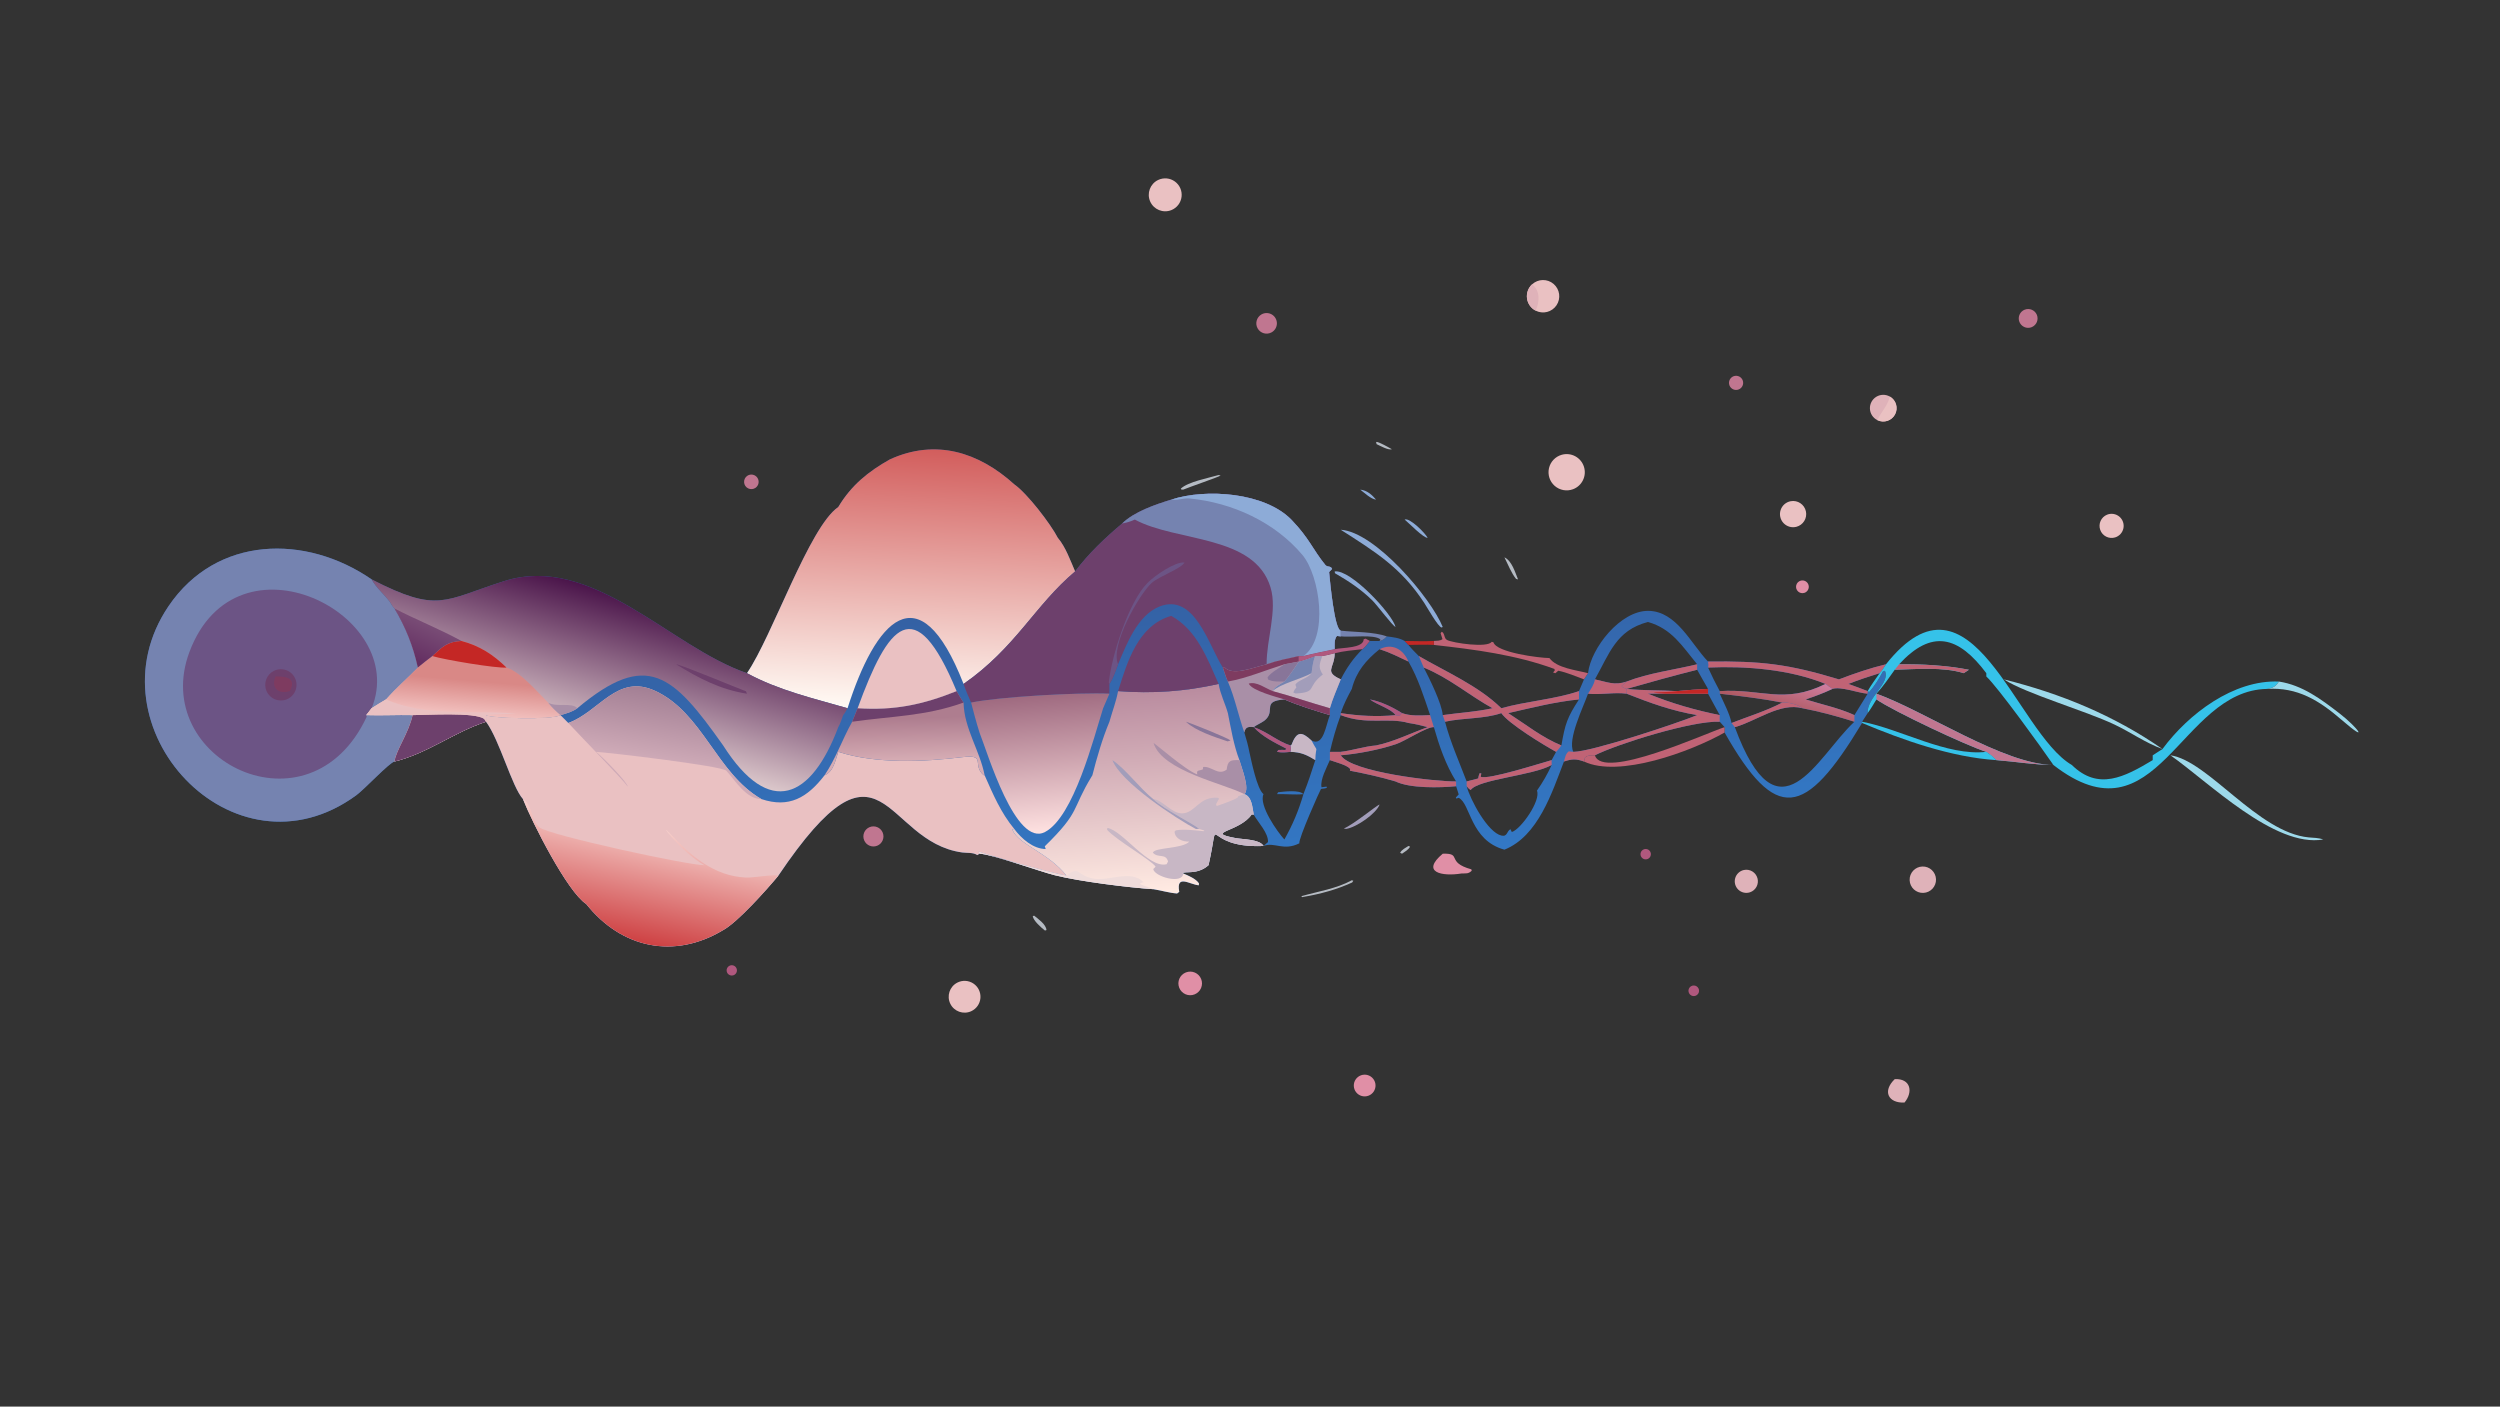 <?xml version="1.0" encoding="UTF-8"?> <svg xmlns="http://www.w3.org/2000/svg" xmlns:xlink="http://www.w3.org/1999/xlink" width="3839" height="2160" viewBox="0 0 3839 2160"><rect x="0" y="0" width="3839" height="2160" fill="#333333" stroke="none"/><defs><linearGradient id="gradient_0" gradientUnits="userSpaceOnUse" x1="441.602" y1="213.64" x2="453.041" y2="318.319"><stop offset="0" stop-color="#3461A4"></stop><stop offset="1" stop-color="#3378C5"></stop></linearGradient></defs><path fill="url(#gradient_0)" transform="matrix(4.219 0 0 4.219 6.10352e-05 0)" d="M323.903 167.203C340.554 159.595 356.211 164.567 369.152 176.268C373.886 179.581 382.39 190.661 385.03 195.773C387.843 199.042 389.602 204.068 391.315 207.983C396.183 201.465 402.213 195.779 408.421 190.55C412.787 186.265 420.514 183.619 426.311 181.855C438.9 177.703 460.377 179.19 470.101 189.237C476.469 195.817 477.839 200.049 482.338 205.575C483.207 206.641 484.337 205.774 484.839 207.093L483.755 208.202C484.086 211.583 485.667 229.04 487.993 229.545L487.993 231.62L486.601 231.466C485.544 232.688 485.798 234.701 485.781 236.284C481.989 237.084 478.165 237.838 474.409 238.789L472.743 238.789L472.743 240.783C474.748 240.363 476.796 239.463 478.737 238.789L481.269 238.789C482.771 238.583 484.302 238.126 485.781 237.774C485.729 243.296 481.728 244.431 487.993 247.274C490.116 243.116 492.56 239.565 495.891 236.284C496.911 235.537 497.782 234.256 498.609 233.292C499.783 233.331 500.961 233.3 502.136 233.292C503.395 233.016 503.918 232.569 504.769 231.62C506.981 231.932 509.289 232.13 511.25 233.292L512.63 234.735C513.809 236.183 515.084 237.482 516.416 238.789C526.249 244.497 538.262 249.705 546.438 257.776C555.615 255.193 565.981 254.549 574.706 251.55L576.528 247.274L577.994 245.014C579.07 235.786 589.837 222.214 599.962 222.333C610.235 222.454 615.465 234.32 621.681 240.783C641.01 240.558 650.782 241.65 669.331 247.274C674.974 245.118 680.562 243.187 686.448 241.78C685.726 242.884 685.048 244.051 684.143 245.014C680.291 246.204 676.51 247.458 672.757 248.931C675.106 249.781 677.46 250.619 679.779 251.55L679.779 251.55L680.307 251.914C682.255 249.777 683.974 246.978 685.308 244.417L686.04 244.141C688.182 248.58 679.421 253.854 679.779 259.556L677.75 262.689L677.75 263.143C656.813 297.898 646.435 299.579 627.703 266.623L627.703 264.663L625.939 262.689C615.946 262.23 588.558 270.809 580.502 274.907C579.146 274.886 577.967 274.803 576.869 275.697L576.528 277.172C573.603 276.125 572.164 276.2 569.235 277.172C564.884 288.494 559.819 304.347 547.571 309.262C535.081 305.839 535.268 292.466 530.931 290.383L530.049 290.66L529.891 290.257L530.933 289.153C530.636 288.146 530.334 287.149 529.985 286.159C524.079 286.754 513.166 286.979 507.942 284.429C502.568 282.811 496.841 281.574 491.333 280.509L491.415 279.856C490.238 278.418 485.917 277.355 484.037 276.662C482.928 279.289 480.449 283.702 480.99 286.553L482.811 286.303L482.983 286.642C482.206 287.22 481.158 286.918 480.772 287.213C480.571 287.366 472.466 305.481 472.938 306.943C467.064 309.886 463.927 306.342 459.885 307.91L461.521 306.483C461.67 303.193 457.961 299.387 456.328 296.549L455.61 296.396C451.217 302.89 438.028 302.84 449.74 305.05C452.323 305.538 458.472 305.445 459.885 307.91L459.678 307.92C436.88 308.824 444.531 294.209 439.877 314.897C435.74 318.587 431.023 316.912 430.384 317.827L430.676 317.922C432.534 318.7 435.259 319.834 436.398 321.527L436.329 322.227C432.956 321.922 428.032 318.082 429.213 324.6L428.434 325.209C425.545 324.994 422.625 324.089 419.744 323.635C410.514 323.015 392.95 320.83 383.918 318.56C378.282 317.144 360.976 310.877 356.514 310.724L355.722 311.234C354.193 310.187 352.008 310.52 350.243 310.276C321.205 306.261 321.61 261.939 283.288 318.728C279.111 323.758 268.5 335.654 263.207 338.522C245.397 349.229 226.257 345.212 213.354 329.012C206.548 324.665 193.647 299.273 190.348 290.841C186.326 286.427 181.924 269.509 176.9 262.689C165.175 266.511 155.709 274.178 143.591 277.172C141.763 277.515 132.686 287.252 129.684 289.448C84.99 322.146 31.573 264.487 61.373 220.577C78.781 194.925 111.283 194.345 135.274 210.889C159.573 223.332 161.374 218.51 183.49 211.51C215.59 201.351 243.75 235.387 271.873 245.014C281.084 231.602 294.529 191.768 305.111 184.532C309.794 176.692 316.011 171.613 323.903 167.203ZM674.955 262.689C668.722 260.713 662.43 258.996 656.003 257.776C647.937 255.582 639.107 262.54 631.432 264.663C647.325 307.694 661.346 275.481 674.743 262.887L674.955 262.689ZM525.941 262.689C528.013 270.417 531.035 277.109 533.826 284.429L538.032 283.335C538.113 282.618 538.278 282.107 538.55 281.437L539.157 281.51L538.916 282.717C541.54 283.972 560.766 277.752 564.754 276.662L566.384 273.653C561.986 271.259 549.046 263.397 546.438 259.556C540.238 261.725 532.461 261.234 525.941 262.689ZM572.666 273.653C579.275 273.646 610.702 263.182 617.711 260.283C608.649 258.776 600.544 255.844 592.046 252.485C587.362 251.888 582.714 252.981 577.994 252.485C576.392 257.143 570.395 269.184 572.666 273.653ZM580.502 247.274C584.911 248.193 587.61 249.598 592.046 248.069C600.081 244.95 609.326 243.802 617.711 241.78C612.337 235.233 608.485 228.821 599.807 226.383C588.149 229.419 585.752 238.007 580.502 247.274ZM487.993 273.653C492.306 273.144 496.605 271.655 500.857 271.322C507.175 270.034 513.542 266.841 519.631 264.663C517.296 264.013 515.036 263.49 512.63 263.143C505.253 260.99 497.492 264.014 487.993 260.283C486.388 264.54 485.058 269.217 484.037 273.653L487.993 273.653ZM456.328 264.663C461.128 266.253 464.929 269.812 469.675 271.322L470.051 271.122C471.969 266.116 473.708 266.096 477.373 269.538C481.769 271.813 482.519 264.056 484.037 260.283C478.446 258.581 472.851 256.894 467.479 254.576C459.438 255.182 463.935 258.28 460.995 261.56C459.717 262.987 457.772 263.51 456.328 264.663ZM464.797 289.048L465.202 288.353C467.238 288.138 472.861 287.358 474.409 289.048C471.224 289.345 467.997 288.948 464.797 289.048ZM648.692 255.72C641.143 254.243 633.574 253.371 625.939 252.485C627.389 255.808 629.5 259.62 630.237 263.143C636.291 260.784 642.966 258.742 648.692 255.72ZM469.675 273.653C467.954 273.868 466.508 274.008 464.797 273.653L465.282 272.971C466.156 272.922 467.004 272.919 467.878 272.963L468.125 272.457C464.14 270.392 459.333 268.064 456.328 264.663C454.461 264.418 453.266 264.564 452.907 266.623C453.633 268.96 454.265 271.244 454.726 273.653C455.442 276.776 457.461 287.145 459.885 289.048C458.024 293.044 465.031 302.908 467.479 305.543C470.494 300.214 472.711 294.932 474.409 289.048C476.04 284.971 477.402 280.842 478.737 276.662C475.516 274.69 473.483 273.775 469.675 273.653ZM592.046 250.746C598.116 251.383 604.238 251.147 610.325 251.55C614.11 251.17 617.881 250.925 621.681 250.746C620.319 248.444 619.027 246.098 617.711 243.77C609.083 245.956 600.588 248.283 592.046 250.746L592.046 250.746ZM487.993 274.907C491.868 281.106 522.631 284.514 529.985 284.429C526.171 278.336 523.868 271.545 521.886 264.663C519.368 264.456 511.402 269.749 508.135 270.841C501.951 272.908 494.496 274.343 487.993 274.907ZM657.203 254.576C662.919 256.345 669.563 257.777 674.955 260.283L679.779 252.485C676.252 252.236 670.002 249.759 666.972 250.746C663.766 252.251 660.564 253.463 657.203 254.576ZM498.609 254.576C502.48 255.265 506.989 257.44 510.303 259.556C513.56 260.715 517.115 260.393 520.52 260.283C518.234 253.587 516.199 246.94 512.63 240.783C509.195 239.177 505.755 237.431 502.136 236.284C497.201 240.269 493.624 244.437 492.024 250.746C490.475 253.64 488.999 256.418 487.993 259.556C494.669 260.575 501.218 260.947 507.942 260.283C506.411 257.998 501.07 256.487 498.609 254.576ZM568.301 271.322C569.667 263.462 570.379 261.23 574.706 254.576C565.803 255.462 557.619 257.596 548.943 259.556C555.32 263.646 561.253 268.439 568.301 271.322ZM533.826 286.159C535.167 291.187 541.535 303.027 546.493 304.127C548.727 304.622 548.363 302.501 549.77 301.8L550.257 302.833C553.527 301.867 560.933 291.384 559.405 287.766C561.536 284.753 563.211 281.791 564.754 278.44C557.926 282.304 538.056 283.622 535.284 287.543C534.661 287.165 534.284 286.71 533.826 286.159ZM606.14 252.485L599.807 252.485C608.264 255.965 616.979 258.472 625.939 260.283L621.681 252.485L606.14 252.485ZM543.231 257.776C534.66 253.038 527.404 246.699 518.202 242.97C520.264 246.925 524.825 256.143 525.117 260.283C531.159 259.401 537.248 259.106 543.231 257.776ZM621.681 242.97C623.004 245.892 624.411 248.73 625.939 251.55C641.071 250.558 649.335 256.419 664.429 248.931C651.478 243.631 635.558 242.364 621.681 242.97Z"></path><path fill="#C06375" transform="matrix(4.219 0 0 4.219 6.10352e-05 0)" d="M617.711 241.78L617.711 243.77C609.083 245.956 600.588 248.283 592.046 250.746C591.311 250.484 590.665 250.332 590.179 249.678L592.046 248.069C600.081 244.95 609.326 243.802 617.711 241.78Z"></path><path fill="#C8B7C5" transform="matrix(4.219 0 0 4.219 6.10352e-05 0)" d="M469.675 271.322L470.051 271.122C471.969 266.116 473.708 266.096 477.373 269.538C480.032 274.716 478.924 270.465 478.737 276.662C475.516 274.69 473.483 273.775 469.675 273.653C469.952 272.744 469.89 272.241 469.675 271.322Z"></path><path fill="#C06375" transform="matrix(4.219 0 0 4.219 6.10352e-05 0)" d="M648.692 255.72C650.966 255.581 654.284 256.339 656.003 257.776C647.937 255.582 639.107 262.54 631.432 264.663L630.237 263.143C636.291 260.784 642.966 258.742 648.692 255.72Z"></path><path fill="#C06375" transform="matrix(4.219 0 0 4.219 6.10352e-05 0)" d="M580.502 247.274C584.911 248.193 587.61 249.598 592.046 248.069L590.179 249.678C590.665 250.332 591.311 250.484 592.046 250.746L592.046 250.746C591.845 251.536 591.838 251.698 592.046 252.485C587.362 251.888 582.714 252.981 577.994 252.485C578.992 250.86 580.215 249.191 580.502 247.274Z"></path><path fill="#B0587E" transform="matrix(4.219 0 0 4.219 6.10352e-05 0)" d="M456.328 264.663C461.128 266.253 464.929 269.812 469.675 271.322C469.89 272.241 469.952 272.744 469.675 273.653C467.954 273.868 466.508 274.008 464.797 273.653L465.282 272.971C466.156 272.922 467.004 272.919 467.878 272.963L468.125 272.457C464.14 270.392 459.333 268.064 456.328 264.663L456.328 264.663Z"></path><path fill="#B0587E" transform="matrix(4.219 0 0 4.219 6.10352e-05 0)" d="M498.609 254.576C502.48 255.265 506.989 257.44 510.303 259.556L509.449 260.552C508.896 260.523 508.446 260.536 507.942 260.283C506.411 257.998 501.07 256.487 498.609 254.576Z"></path><path fill="#EAC1C2" transform="matrix(4.219 0 0 4.219 6.10352e-05 0)" d="M206.848 263.143C218.173 259.063 224.637 245.069 238.477 251.468C255.758 259.458 260.879 281.539 277.125 290.841C287.157 294.208 293.802 290.369 300.11 282.187C303.403 280.885 304.074 276.65 305.111 273.653C318.891 278.099 336.162 277.307 350.352 275.58C359.173 274.506 353.659 278.379 357.987 282.112L358.379 282.187C361.457 289.132 364.268 295.779 369.152 301.7L368.433 301.912C370.576 307.398 381.546 310.284 388.195 318.728C384.222 318.218 362.273 311.998 356.241 310.015L356.514 310.724L355.722 311.234C354.193 310.187 352.008 310.52 350.243 310.276C321.205 306.261 321.61 261.939 283.288 318.728C279.111 323.758 268.5 335.654 263.207 338.522C245.397 349.229 226.257 345.212 213.354 329.012C206.548 324.665 193.647 299.273 190.348 290.841C186.326 286.427 181.924 269.509 176.9 262.689L176.9 262.689L176.9 260.283C178.663 261.402 200.724 262.109 204.01 260.283L206.848 263.143Z"></path><defs><linearGradient id="gradient_1" gradientUnits="userSpaceOnUse" x1="228.763" y1="342.286" x2="237.571" y2="300.802"><stop offset="0" stop-color="#CE4143"></stop><stop offset="1" stop-color="#F6CFCB"></stop></linearGradient></defs><path fill="url(#gradient_1)" transform="matrix(4.219 0 0 4.219 6.10352e-05 0)" d="M190.348 290.841C194.061 293.199 193.066 298.735 196.464 301.212C200.453 304.12 250.478 314.947 256.358 314.897C247.628 309.942 238.45 297.584 244.271 303.787C251.663 311.663 259.924 318.848 271.448 319.402C274.301 319.539 281.466 318.146 283.288 318.728C279.111 323.758 268.5 335.654 263.207 338.522C245.397 349.229 226.257 345.212 213.354 329.012C206.548 324.665 193.647 299.273 190.348 290.841Z"></path><defs><linearGradient id="gradient_2" gradientUnits="userSpaceOnUse" x1="238.202" y1="251.324" x2="234.231" y2="275.722"><stop offset="0" stop-color="#A48095"></stop><stop offset="1" stop-color="#CEAAB7"></stop></linearGradient></defs><path fill="url(#gradient_2)" transform="matrix(4.219 0 0 4.219 6.10352e-05 0)" d="M206.848 263.143C218.173 259.063 224.637 245.069 238.477 251.468C255.758 259.458 260.879 281.539 277.125 290.841C271.574 290.865 267.694 284.165 264.358 280.527C262.718 278.738 220.787 273.828 216.985 273.653C219.147 275.363 228.183 284.466 228.505 286.327C226.857 283.844 210.439 267.09 206.848 263.143Z"></path><path fill="#7583B0" transform="matrix(4.219 0 0 4.219 6.10352e-05 0)" d="M143.591 277.172C141.763 277.515 132.686 287.252 129.684 289.448C84.99 322.146 31.573 264.487 61.373 220.577C78.781 194.925 111.283 194.345 135.274 210.889C136.869 213.845 139.857 216.358 141.904 219.083C142.41 219.866 142.902 220.853 143.591 221.476C147.656 228.346 150.371 235.153 152.071 242.97C148.271 246.887 144.105 250.486 140.499 254.576C138.758 255.633 136.969 256.648 135.274 257.776L133.322 260.283C138.944 260.479 144.565 260.142 150.185 260.283C148.847 266.645 144.134 273.039 143.591 277.172Z"></path><path fill="#6C5485" transform="matrix(4.219 0 0 4.219 6.10352e-05 0)" d="M133.322 260.283L133.48 260.856C112.689 305.504 54.208 276.493 68.969 237.244C86.155 191.545 149.129 223.709 135.274 257.776L133.322 260.283Z"></path><path fill="#6D406C" transform="matrix(4.219 0 0 4.219 6.10352e-05 0)" d="M99.724 244.153C101.608 243.228 103.848 243.413 105.554 244.636C107.259 245.859 108.154 247.922 107.883 250.003C107.611 252.085 106.217 253.849 104.255 254.593C101.411 255.672 98.222 254.325 97.011 251.535C95.8 248.744 96.994 245.495 99.724 244.153Z"></path><path fill="#7E3B60" transform="matrix(4.219 0 0 4.219 6.10352e-05 0)" d="M100.299 246.217C104.508 246.115 107.961 246.97 105.47 251.55C101.203 252.845 98.542 250.238 100.299 246.217Z"></path><defs><linearGradient id="gradient_3" gradientUnits="userSpaceOnUse" x1="334.558" y1="163.053" x2="329.926" y2="257.61"><stop offset="0" stop-color="#D25D5C"></stop><stop offset="1" stop-color="#FFF9F3"></stop></linearGradient></defs><path fill="url(#gradient_3)" transform="matrix(4.219 0 0 4.219 6.10352e-05 0)" d="M323.903 167.203C340.554 159.595 356.211 164.567 369.152 176.268C373.886 179.581 382.39 190.661 385.03 195.773C387.843 199.042 389.602 204.068 391.315 207.983C376.594 220.385 369.716 235.712 350.707 248.931C334.403 207.167 318.498 226.291 308.486 257.776C295.987 254.16 283.423 251.286 271.873 245.014C281.084 231.602 294.529 191.768 305.111 184.532C309.794 176.692 316.011 171.613 323.903 167.203Z"></path><defs><linearGradient id="gradient_4" gradientUnits="userSpaceOnUse" x1="226.516" y1="216.49" x2="211.865" y2="268.298"><stop offset="0" stop-color="#4A144A"></stop><stop offset="1" stop-color="#DCC8CB"></stop></linearGradient></defs><path fill="url(#gradient_4)" transform="matrix(4.219 0 0 4.219 6.10352e-05 0)" d="M135.274 210.889C159.573 223.332 161.374 218.51 183.49 211.51C215.59 201.351 243.75 235.387 271.873 245.014C283.423 251.286 295.987 254.16 308.486 257.776C308.011 258.558 307.524 259.639 306.892 260.283C306.346 261.695 305.874 263.369 305.111 264.663C295.323 290.588 280.139 297.907 263.207 271.322C244.878 245.441 235.56 236.502 210.136 257.776C208.262 259.12 206.191 259.647 204.01 260.283L204.01 260.283C200.724 262.109 178.663 261.402 176.9 260.283L176.9 262.689L176.9 262.689C165.175 266.511 155.709 274.178 143.591 277.172C144.134 273.039 148.847 266.645 150.185 260.283C144.565 260.142 138.944 260.479 133.322 260.283L135.274 257.776C136.969 256.648 138.758 255.633 140.499 254.576C144.105 250.486 148.271 246.887 152.071 242.97C150.371 235.153 147.656 228.346 143.591 221.476C142.902 220.853 142.41 219.866 141.904 219.083C139.857 216.358 136.869 213.845 135.274 210.889Z"></path><defs><linearGradient id="gradient_5" gradientUnits="userSpaceOnUse" x1="172.769" y1="247.836" x2="171.698" y2="260.373"><stop offset="0" stop-color="#D98886"></stop><stop offset="1" stop-color="#F2C1BF"></stop></linearGradient></defs><path fill="url(#gradient_5)" transform="matrix(4.219 0 0 4.219 6.10352e-05 0)" d="M167.957 233.292C174.629 235.081 179.424 238.192 184.353 242.97C189.702 244.74 195.487 251.793 199.497 255.72C200.866 257.456 202.328 258.851 204.01 260.283L204.01 260.283C200.724 262.109 178.663 261.402 176.9 260.283L176.9 262.689L176.9 262.689C165.175 266.511 155.709 274.178 143.591 277.172C144.134 273.039 148.847 266.645 150.185 260.283C144.565 260.142 138.944 260.479 133.322 260.283L135.274 257.776C136.969 256.648 138.758 255.633 140.499 254.576C144.105 250.486 148.271 246.887 152.071 242.97C153.8 241.526 155.576 240.156 157.365 238.789C160.921 235.459 162.851 233.492 167.957 233.292Z"></path><path fill="#6D406C" transform="matrix(4.219 0 0 4.219 6.10352e-05 0)" d="M150.185 260.283C155.411 260.264 172.66 259.15 176.228 261.634L176.9 262.689L176.9 262.689C165.175 266.511 155.709 274.178 143.591 277.172C144.134 273.039 148.847 266.645 150.185 260.283Z"></path><path fill="#C42725" transform="matrix(4.219 0 0 4.219 6.10352e-05 0)" d="M167.957 233.292C174.629 235.081 179.424 238.192 184.353 242.97C180.902 243.332 161.697 240.143 157.365 238.789C160.921 235.459 162.851 233.492 167.957 233.292Z"></path><path fill="#EAC1C2" transform="matrix(4.219 0 0 4.219 6.10352e-05 0)" d="M135.274 257.776C136.969 256.648 138.758 255.633 140.499 254.576C155.142 261.075 172.587 258.37 188.047 259.756C185.934 259.835 177.365 260.045 176.9 260.283L176.9 262.689L176.228 261.634C172.66 259.15 155.411 260.264 150.185 260.283C144.565 260.142 138.944 260.479 133.322 260.283L135.274 257.776Z"></path><defs><linearGradient id="gradient_6" gradientUnits="userSpaceOnUse" x1="147.906" y1="238.854" x2="153.369" y2="226.759"><stop offset="0" stop-color="#642F62"></stop><stop offset="1" stop-color="#784B75"></stop></linearGradient></defs><path fill="url(#gradient_6)" transform="matrix(4.219 0 0 4.219 6.10352e-05 0)" d="M143.591 221.476C151.563 225.61 160.138 228.988 167.957 233.292C162.851 233.492 160.921 235.459 157.365 238.789C155.576 240.156 153.8 241.526 152.071 242.97C150.371 235.153 147.656 228.346 143.591 221.476Z"></path><path fill="#A98FA7" transform="matrix(4.219 0 0 4.219 6.10352e-05 0)" d="M199.497 255.72C202.494 257.522 208.267 255.531 210.136 257.776C208.262 259.12 206.191 259.647 204.01 260.283C202.328 258.851 200.866 257.456 199.497 255.72Z"></path><path fill="#6D406C" transform="matrix(4.219 0 0 4.219 6.10352e-05 0)" d="M246.091 241.78C247.731 241.8 268.314 250.448 271.513 251.596L271.873 252.485C262.159 250.998 254.21 246.783 246.091 241.78Z"></path><path fill="#6D406C" transform="matrix(4.219 0 0 4.219 6.10352e-05 0)" d="M426.311 181.855C438.9 177.703 460.377 179.19 470.101 189.237C476.469 195.817 477.839 200.049 482.338 205.575C483.207 206.641 484.337 205.774 484.839 207.093L483.755 208.202C484.086 211.583 485.667 229.04 487.993 229.545L487.993 231.62L486.601 231.466C485.544 232.688 485.798 234.701 485.781 236.284C481.989 237.084 478.165 237.838 474.409 238.789L472.743 238.789C468.792 239.651 464.843 240.432 461.022 241.78C456.134 242.92 448.401 246.257 445.593 242.744L445.073 242.97C439.967 235.039 434.85 215.622 421.98 220.774C414.019 223.961 410.059 234.442 406.95 241.78C406.029 244.206 405.208 246.737 403.802 248.931L403.802 252.485C392.794 251.947 363.043 253.653 353.448 255.72C352.459 253.478 351.482 251.26 350.707 248.931C369.716 235.712 376.594 220.385 391.315 207.983C396.183 201.465 402.213 195.779 408.421 190.55C412.787 186.265 420.514 183.619 426.311 181.855Z"></path><path fill="#7583B0" transform="matrix(4.219 0 0 4.219 6.10352e-05 0)" d="M426.311 181.855C438.9 177.703 460.377 179.19 470.101 189.237C476.469 195.817 477.839 200.049 482.338 205.575C483.207 206.641 484.337 205.774 484.839 207.093L483.755 208.202C484.086 211.583 485.667 229.04 487.993 229.545L487.993 231.62L486.601 231.466C485.544 232.688 485.798 234.701 485.781 236.284C481.989 237.084 478.165 237.838 474.409 238.789L472.743 238.789C468.792 239.651 464.843 240.432 461.022 241.78C460.924 232.809 465 222.241 462.443 213.804C456.593 194.495 428.247 197.362 413.038 189.107C411.508 189.834 410.081 190.221 408.421 190.55C412.787 186.265 420.514 183.619 426.311 181.855Z"></path><path fill="#8DABD7" transform="matrix(4.219 0 0 4.219 6.10352e-05 0)" d="M426.311 181.855C438.9 177.703 460.377 179.19 470.101 189.237C476.469 195.817 477.839 200.049 482.338 205.575C483.207 206.641 484.337 205.774 484.839 207.093L483.755 208.202C484.086 211.583 485.667 229.04 487.993 229.545L487.993 231.62L486.601 231.466C485.544 232.688 485.798 234.701 485.781 236.284C481.989 237.084 478.165 237.838 474.409 238.789C483.808 232.042 480.33 209.472 474.057 202.004C463.989 190.019 448.49 182.925 432.955 181.432C430.851 181.23 428.879 182.108 426.702 181.897L426.311 181.855Z"></path><path fill="#6C5485" transform="matrix(4.219 0 0 4.219 6.10352e-05 0)" d="M403.802 248.931L403.572 248.366C404.596 238.766 410.757 219.086 417.642 212.197L417.866 211.976C420.442 209.402 427.808 204.33 431.137 204.74C429.857 207.037 421.796 209.777 419.155 212.207C414.47 216.517 404.012 234.985 406.95 241.78C406.029 244.206 405.208 246.737 403.802 248.931Z"></path><defs><linearGradient id="gradient_7" gradientUnits="userSpaceOnUse" x1="407.331" y1="250.933" x2="411.679" y2="324.953"><stop offset="0" stop-color="#B88A9E"></stop><stop offset="1" stop-color="#FFEAE2"></stop></linearGradient></defs><path fill="url(#gradient_7)" transform="matrix(4.219 0 0 4.219 6.10352e-05 0)" d="M443.544 248.931C444.189 252.734 445.879 255.916 446.911 259.556C448.047 265.178 449.045 271.311 451.111 276.662C451.772 279.173 455.057 287.099 452.907 289.048L452.907 289.048C455.732 289.968 455.827 294.02 456.328 296.549L455.61 296.396C451.217 302.89 438.028 302.84 449.74 305.05C452.323 305.538 458.472 305.445 459.885 307.91L459.678 307.92C436.88 308.824 444.531 294.209 439.877 314.897C435.74 318.587 431.023 316.912 430.384 317.827L430.676 317.922C432.534 318.7 435.259 319.834 436.398 321.527L436.329 322.227C432.956 321.922 428.032 318.082 429.213 324.6L428.434 325.209C425.545 324.994 422.625 324.089 419.744 323.635C410.514 323.015 392.95 320.83 383.918 318.56C378.282 317.144 360.976 310.877 356.514 310.724L356.241 310.015C362.273 311.998 384.222 318.218 388.195 318.728C381.546 310.284 370.576 307.398 368.433 301.912L369.152 301.7C371.779 305.232 376.009 308.969 380.614 309.027L380.272 308.027C393.461 295.155 389.88 294.793 397.355 282.57L397.594 282.187C399.198 275.85 401.272 268.702 403.802 262.689C404.836 258.984 406.25 255.338 406.95 251.55C419.593 252.507 431.208 251.699 443.544 248.931Z"></path><path fill="#C8B7C5" transform="matrix(4.219 0 0 4.219 6.10352e-05 0)" d="M452.907 289.048C455.732 289.968 455.827 294.02 456.328 296.549L455.61 296.396C451.217 302.89 438.028 302.84 449.74 305.05C452.323 305.538 458.472 305.445 459.885 307.91L459.678 307.92C436.88 308.824 444.531 294.209 439.877 314.897C435.74 318.587 431.023 316.912 430.384 317.827L430.676 317.922C430.375 322.019 420.142 319.054 419.749 316.314L420.609 315.439C418.982 312.975 406.352 305.843 402.942 302.018L403.052 301.341C408.624 302.227 418.072 316.221 424.606 314.549L425.139 313.553C424.285 310.443 421.561 312.475 419.632 310.378C420.023 308.37 430.339 309.045 432.884 306.313C430.542 306.395 427.779 305.438 427.49 302.737L427.954 302.23C431.116 301.668 434.903 302.235 438.099 302.536L438.36 302.295L436.454 301.7C435.608 300.469 423.259 294.414 419.744 290.841C423.168 291.1 426.371 296.143 430.307 296.04C435.14 295.914 436.333 289.742 443.417 290.357L443.665 290.764L442.607 292.681L442.841 293.373C442.861 293.371 450.636 290.745 450.626 290.053L450.62 289.815C451.386 289.57 452.146 289.309 452.907 289.048Z"></path><path fill="#A98FA7" transform="matrix(4.219 0 0 4.219 6.10352e-05 0)" d="M452.907 289.048C445.806 285.267 422.883 280.624 419.866 270.427C420.159 270.372 431.761 280.533 435.781 281.87C435.374 280.093 436.411 280.674 437.819 280.005L437.905 279.146C441.083 278.807 443.32 282.449 446.468 280.126C446.86 276.77 447.841 276.582 451.111 276.662C451.772 279.173 455.057 287.099 452.907 289.048Z"></path><path fill="#EFDCDB" transform="matrix(4.219 0 0 4.219 6.10352e-05 0)" d="M356.514 310.724L356.241 310.015C362.273 311.998 384.222 318.218 388.195 318.728C392.942 314.688 391.754 318.888 398.535 319.862C403.783 320.617 411.787 316.485 416.213 321.106C413.262 321.821 415.988 321.975 419.744 323.635C410.514 323.015 392.95 320.83 383.918 318.56C378.282 317.144 360.976 310.877 356.514 310.724Z"></path><path fill="#A29DBA" transform="matrix(4.219 0 0 4.219 6.10352e-05 0)" d="M404.885 276.662C409.575 279.717 414.743 286.84 419.744 290.841C423.259 294.414 435.608 300.469 436.454 301.7L435.277 301.732C428.282 298.115 407.776 284.616 404.885 276.662Z"></path><path fill="#887599" transform="matrix(4.219 0 0 4.219 6.10352e-05 0)" d="M431.642 262.689C432.445 262.811 447.237 268.667 447.883 269.538L446.797 269.841C442.192 268.278 435.138 266.04 431.642 262.689Z"></path><defs><linearGradient id="gradient_8" gradientUnits="userSpaceOnUse" x1="377.741" y1="253.008" x2="382.182" y2="303.157"><stop offset="0" stop-color="#9F6A80"></stop><stop offset="1" stop-color="#FFE2E1"></stop></linearGradient></defs><path fill="url(#gradient_8)" transform="matrix(4.219 0 0 4.219 6.10352e-05 0)" d="M353.448 255.72C363.043 253.653 392.794 251.947 403.802 252.485C403.055 254.257 402.303 256.025 401.507 257.776C398.049 268.69 390.843 297.303 380.353 302.827C369.612 308.483 359.407 273.863 356.514 266.623C355.364 263.028 354.427 259.364 353.448 255.72Z"></path><defs><linearGradient id="gradient_9" gradientUnits="userSpaceOnUse" x1="329.798" y1="261.427" x2="330.221" y2="276.363"><stop offset="0" stop-color="#AE7D8F"></stop><stop offset="1" stop-color="#D5ABB3"></stop></linearGradient></defs><path fill="url(#gradient_9)" transform="matrix(4.219 0 0 4.219 6.10352e-05 0)" d="M312.155 257.776C325.488 258.657 335.807 256.508 348.174 251.55C348.969 252.982 349.79 254.361 350.707 255.72C350.915 265.178 356.64 273.149 358.379 282.187L357.987 282.112C353.659 278.379 359.173 274.506 350.352 275.58C336.162 277.307 318.891 278.099 305.111 273.653C304.074 276.65 303.403 280.885 300.11 282.187C304.258 276.014 306.563 269.124 310.17 262.689L312.155 257.776Z"></path><path fill="#6D406C" transform="matrix(4.219 0 0 4.219 6.10352e-05 0)" d="M312.155 257.776C325.488 258.657 335.807 256.508 348.174 251.55C348.969 252.982 349.79 254.361 350.707 255.72C336.724 260.729 324.328 260.65 310.17 262.689L312.155 257.776Z"></path><path fill="#A98FA7" transform="matrix(4.219 0 0 4.219 6.10352e-05 0)" d="M481.269 238.789C482.771 238.583 484.302 238.126 485.781 237.774C485.729 243.296 481.728 244.431 487.993 247.274C486.643 250.723 485.064 254.221 484.037 257.776L484.037 260.283C478.446 258.581 472.851 256.894 467.479 254.576C459.438 255.182 463.935 258.28 460.995 261.56C459.717 262.987 457.772 263.51 456.328 264.663L456.328 264.663C454.461 264.418 453.266 264.564 452.907 266.623C450.742 260.5 449.493 254.057 446.911 248.069C446.179 246.46 445.67 244.642 445.073 242.97L445.593 242.744C448.401 246.257 456.134 242.92 461.022 241.78C464.843 240.432 468.792 239.651 472.743 238.789L472.743 240.783C474.748 240.363 476.796 239.463 478.737 238.789L481.269 238.789Z"></path><path fill="#C8B7C5" transform="matrix(4.219 0 0 4.219 6.10352e-05 0)" d="M481.269 238.789C482.771 238.583 484.302 238.126 485.781 237.774C485.729 243.296 481.728 244.431 487.993 247.274C486.643 250.723 485.064 254.221 484.037 257.776C477.065 255.804 470.23 253.419 463.224 251.55L463.224 251.55C463.814 250.014 466.119 248.893 467.479 248.069C469.344 245.885 471.097 243.183 472.743 240.783L472.743 240.783C474.748 240.363 476.796 239.463 478.737 238.789L481.269 238.789Z"></path><path fill="#A29DBA" transform="matrix(4.219 0 0 4.219 6.10352e-05 0)" d="M478.737 238.789L481.269 238.789C480.256 241.712 479.732 242.923 481.468 245.502C475.332 250.192 479.672 251.92 471.604 252.427L470.751 252.079C470.981 251.288 471.325 250.836 471.848 250.206L471.49 249.206C472.482 247.472 475.819 247.025 477.373 245.014C477.68 242.934 477.853 240.714 478.737 238.789Z"></path><path fill="#7583B0" transform="matrix(4.219 0 0 4.219 6.10352e-05 0)" d="M472.743 240.783C474.748 240.363 476.796 239.463 478.737 238.789C477.853 240.714 477.68 242.934 477.373 245.014C473.712 247.097 465.848 248.919 463.224 251.55L463.224 251.55C463.814 250.014 466.119 248.893 467.479 248.069C469.344 245.885 471.097 243.183 472.743 240.783L472.743 240.783Z"></path><path fill="#7E3B60" transform="matrix(4.219 0 0 4.219 6.10352e-05 0)" d="M472.743 238.789L472.743 240.783L472.743 240.783L467.479 241.78C460.838 243.849 453.732 246.867 446.911 248.069C446.179 246.46 445.67 244.642 445.073 242.97L445.593 242.744C448.401 246.257 456.134 242.92 461.022 241.78C464.843 240.432 468.792 239.651 472.743 238.789Z"></path><path fill="#7E3B60" transform="matrix(4.219 0 0 4.219 6.10352e-05 0)" d="M467.479 254.576C464.685 253.676 455.669 251.415 454.509 248.815C457.314 247.909 460.624 250.558 463.224 251.55L463.224 251.55C470.23 253.419 477.065 255.804 484.037 257.776L484.037 260.283C478.446 258.581 472.851 256.894 467.479 254.576Z"></path><path fill="#887599" transform="matrix(4.219 0 0 4.219 6.10352e-05 0)" d="M467.479 241.78L472.743 240.783C471.097 243.183 469.344 245.885 467.479 248.069C465.593 248.023 463.187 248.262 461.521 247.292L461.355 246.509C462.824 244.554 465.519 243.268 467.479 241.78Z"></path><path fill="#EAC1C2" transform="matrix(4.219 0 0 4.219 6.10352e-05 0)" d="M312.155 257.776C323.205 227.506 332.874 214.579 348.174 251.55C335.807 256.508 325.488 258.657 312.155 257.776Z"></path><path fill="#6D406C" transform="matrix(4.219 0 0 4.219 6.10352e-05 0)" d="M406.95 251.55C410.341 240.766 414.209 227.63 426.311 224.154C435.67 229.359 439.439 239.686 443.544 248.931C431.208 251.699 419.593 252.507 406.95 251.55Z"></path><path fill="#C06375" transform="matrix(4.219 0 0 4.219 6.10352e-05 0)" d="M621.681 250.746L621.681 252.485L606.14 252.485L599.807 252.485C608.264 255.965 616.979 258.472 625.939 260.283C625.932 261.074 625.878 261.903 625.939 262.689C615.946 262.23 588.558 270.809 580.502 274.907C579.146 274.886 577.967 274.803 576.869 275.697L576.528 277.172C573.603 276.125 572.164 276.2 569.235 277.172C569.681 275.686 569.758 274.487 570.958 273.473L572.666 273.653C579.275 273.646 610.702 263.182 617.711 260.283C608.649 258.776 600.544 255.844 592.046 252.485C591.838 251.698 591.845 251.536 592.046 250.746C598.116 251.383 604.238 251.147 610.325 251.55C614.11 251.17 617.881 250.925 621.681 250.746Z"></path><path fill="#C42725" transform="matrix(4.219 0 0 4.219 6.10352e-05 0)" d="M621.681 250.746L621.681 252.485L606.14 252.485C596.156 251.865 606.844 252.102 609.979 251.607L610.325 251.55C614.11 251.17 617.881 250.925 621.681 250.746Z"></path><path fill="#C06375" transform="matrix(4.219 0 0 4.219 6.10352e-05 0)" d="M516.416 238.789C526.249 244.497 538.262 249.705 546.438 257.776C555.615 255.193 565.981 254.549 574.706 251.55L574.706 254.576C565.803 255.462 557.619 257.596 548.943 259.556C555.32 263.646 561.253 268.439 568.301 271.322C567.687 272.09 567.09 272.974 566.384 273.653C561.986 271.259 549.046 263.397 546.438 259.556C540.238 261.725 532.461 261.234 525.941 262.689L525.117 260.283C531.159 259.401 537.248 259.106 543.231 257.776C534.66 253.038 527.404 246.699 518.202 242.97C517.575 241.592 517.008 240.182 516.416 238.789Z"></path><path fill="#C06375" transform="matrix(4.219 0 0 4.219 6.10352e-05 0)" d="M621.681 240.783C641.01 240.558 650.782 241.65 669.331 247.274C674.974 245.118 680.562 243.187 686.448 241.78C685.726 242.884 685.048 244.051 684.143 245.014C680.291 246.204 676.51 247.458 672.757 248.931C675.106 249.781 677.46 250.619 679.779 251.55L679.779 251.55L679.779 252.485C676.252 252.236 670.002 249.759 666.972 250.746C666.068 250.2 665.255 249.59 664.429 248.931C651.478 243.631 635.558 242.364 621.681 242.97C621.92 242.234 621.758 241.543 621.681 240.783Z"></path><defs><linearGradient id="gradient_10" gradientUnits="userSpaceOnUse" x1="649.541" y1="258.562" x2="653.076" y2="246.392"><stop offset="0" stop-color="#AF5A63"></stop><stop offset="1" stop-color="#CE7C9D"></stop></linearGradient></defs><path fill="url(#gradient_10)" transform="matrix(4.219 0 0 4.219 6.10352e-05 0)" d="M664.429 248.931C665.255 249.59 666.068 250.2 666.972 250.746C663.766 252.251 660.564 253.463 657.203 254.576C662.919 256.345 669.563 257.777 674.955 260.283L674.955 262.689C668.722 260.713 662.43 258.996 656.003 257.776C654.284 256.339 650.966 255.581 648.692 255.72C641.143 254.243 633.574 253.371 625.939 252.485L625.939 251.55C641.071 250.558 649.335 256.419 664.429 248.931Z"></path><path fill="#C06375" transform="matrix(4.219 0 0 4.219 6.10352e-05 0)" d="M487.993 259.556C494.669 260.575 501.218 260.947 507.942 260.283C508.446 260.536 508.896 260.523 509.449 260.552L510.303 259.556C513.56 260.715 517.115 260.393 520.52 260.283L521.886 264.663C519.368 264.456 511.402 269.749 508.135 270.841C501.951 272.908 494.496 274.343 487.993 274.907L487.993 273.653C492.306 273.144 496.605 271.655 500.857 271.322C507.175 270.034 513.542 266.841 519.631 264.663C517.296 264.013 515.036 263.49 512.63 263.143C505.253 260.99 497.492 264.014 487.993 260.283L487.993 259.556Z"></path><path fill="#C06375" transform="matrix(4.219 0 0 4.219 6.10352e-05 0)" d="M484.037 273.653L487.993 273.653L487.993 274.907C491.868 281.106 522.631 284.514 529.985 284.429L529.985 286.159C524.079 286.754 513.166 286.979 507.942 284.429C502.568 282.811 496.841 281.574 491.333 280.509L491.415 279.856C490.238 278.418 485.917 277.355 484.037 276.662L484.037 273.653Z"></path><path fill="#C06375" transform="matrix(4.219 0 0 4.219 6.10352e-05 0)" d="M533.826 284.429L538.032 283.335C538.113 282.618 538.278 282.107 538.55 281.437L539.157 281.51L538.916 282.717C541.54 283.972 560.766 277.752 564.754 276.662L564.754 278.44C557.926 282.304 538.056 283.622 535.284 287.543C534.661 287.165 534.284 286.71 533.826 286.159L533.826 284.429Z"></path><path fill="#C06375" transform="matrix(4.219 0 0 4.219 6.10352e-05 0)" d="M502.136 236.284C506.679 234.016 510.714 236.226 512.63 240.783C509.195 239.177 505.755 237.431 502.136 236.284Z"></path><path fill="#35C2E9" transform="matrix(4.219 0 0 4.219 6.10352e-05 0)" d="M686.448 241.78C717.58 202.581 733.694 266.613 754.1 278.44L754.1 278.44C763.736 287.879 773.268 282.816 783.527 276.662L783.527 274.907L787.085 272.625L787.085 272.625C796.527 259.824 812.982 247.367 829.456 248.069C828.193 250.002 827.279 250.374 825.122 250.746C793.289 251.291 785.323 307.904 747.391 278.44C740.427 278.399 733.506 277.19 726.569 276.662C725.519 275.411 724.298 274.574 722.965 273.653C716.247 271.592 689.406 259.008 682.972 254.576C681.942 256.236 680.962 258.003 679.779 259.556C679.421 253.854 688.182 248.58 686.04 244.141L685.308 244.417C683.974 246.978 682.255 249.777 680.307 251.914L679.779 251.55L679.779 251.55C681.045 249.281 682.67 247.155 684.143 245.014C685.048 244.051 685.726 242.884 686.448 241.78ZM682.972 252.485C700.811 258.909 729.437 278.295 747.391 278.44C742.93 271.94 727.011 249.902 722.965 246.217L722.965 245.014C712.751 231.393 703.046 228.933 691.217 241.78C699.468 241.671 708.514 242.18 716.633 243.77L714.756 245.014C707.191 242.666 697.496 243.567 689.639 243.77C687.519 246.748 685.466 249.803 682.972 252.485Z"></path><path fill="#C06375" transform="matrix(4.219 0 0 4.219 6.10352e-05 0)" d="M691.217 241.78C699.468 241.671 708.514 242.18 716.633 243.77L714.756 245.014C707.191 242.666 697.496 243.567 689.639 243.77L691.217 241.78Z"></path><path fill="#C07690" transform="matrix(4.219 0 0 4.219 6.10352e-05 0)" d="M682.972 254.576L682.972 252.485C700.811 258.909 729.437 278.295 747.391 278.44L747.391 278.44C740.427 278.399 733.506 277.19 726.569 276.662C725.519 275.411 724.298 274.574 722.965 273.653C716.247 271.592 689.406 259.008 682.972 254.576Z"></path><path fill="#EAC1C2" transform="matrix(4.219 0 0 4.219 6.10352e-05 0)" d="M568.45 165.519C571.858 164.57 575.408 166.477 576.5 169.843C577.593 173.208 575.839 176.837 572.523 178.071C570.25 178.917 567.696 178.449 565.871 176.85C564.046 175.252 563.244 172.781 563.782 170.416C564.321 168.05 566.113 166.17 568.45 165.519Z"></path><path fill="#C06375" transform="matrix(4.219 0 0 4.219 6.10352e-05 0)" d="M521.886 233.292C522.965 233.188 524.178 233.311 525.018 232.614L524.337 230.464L524.765 229.944C525.965 230.511 525.481 232.321 526.685 232.939C528.847 234.046 541.48 235.908 542.932 233.593L543.553 233.748C544.628 237.52 560.259 239.481 563.946 239.517C566.582 243.199 573.864 243.917 577.994 245.014L576.528 247.274C573.485 246.147 570.343 244.77 567.166 244.122L566.105 245.037L565.285 244.771L565.916 243.985L565.75 243.474C551.706 238.308 536.664 236.389 521.886 234.735L521.886 233.292Z"></path><path fill="#C06375" transform="matrix(4.219 0 0 4.219 6.10352e-05 0)" d="M627.703 264.663L627.703 266.623C615.3 273.621 589.25 283.209 576.528 277.172L576.869 275.697C577.967 274.803 579.146 274.886 580.502 274.907C583.275 284.195 621.067 266.761 627.703 264.663Z"></path><path fill="#EAC1C2" transform="matrix(4.219 0 0 4.219 6.10352e-05 0)" d="M421.538 65.501C423.51 64.564 425.835 64.773 427.607 66.047C429.379 67.322 430.318 69.459 430.058 71.627C429.798 73.795 428.38 75.65 426.357 76.468C423.354 77.684 419.929 76.291 418.625 73.324C417.322 70.358 418.612 66.892 421.538 65.501Z"></path><path fill="#EAC1C2" transform="matrix(4.219 0 0 4.219 6.10352e-05 0)" d="M557.629 103.497C559.826 101.463 563.198 101.399 565.471 103.348C567.744 105.297 568.197 108.64 566.524 111.123C564.85 113.606 561.582 114.441 558.924 113.065C557.217 112.181 556.048 110.522 555.79 108.618C555.533 106.713 556.219 104.803 557.629 103.497Z"></path><path fill="#DFB2B9" transform="matrix(4.219 0 0 4.219 6.10352e-05 0)" d="M557.629 103.497C560.626 105.713 560.418 109.95 558.924 113.065C557.217 112.181 556.048 110.522 555.79 108.618C555.533 106.713 556.219 104.803 557.629 103.497Z"></path><path fill="#EAC1C2" transform="matrix(4.219 0 0 4.219 6.10352e-05 0)" d="M348.4 357.664C350.265 356.688 352.513 356.803 354.269 357.962C356.026 359.122 357.014 361.144 356.851 363.243C356.687 365.342 355.397 367.186 353.482 368.06C350.63 369.361 347.26 368.153 345.883 365.336C344.506 362.519 345.622 359.117 348.4 357.664Z"></path><path fill="#9DD9EA" transform="matrix(4.219 0 0 4.219 6.10352e-05 0)" d="M787.085 272.625C780.967 270.434 775.513 266.511 769.638 263.73C758.668 258.537 737.74 252.612 729.341 247.274C750.159 252.459 769.4 260.387 787.085 272.625L787.085 272.625Z"></path><path fill="#9DD9EA" transform="matrix(4.219 0 0 4.219 6.10352e-05 0)" d="M789.976 274.907C803.742 276.882 821.787 303.014 840.288 304.789C842.08 304.961 843.868 304.919 845.585 305.543C827.83 308.653 803.665 284.453 789.976 274.907Z"></path><path fill="#DFB2B9" transform="matrix(4.219 0 0 4.219 6.10352e-05 0)" d="M683.297 152.914C681.71 152.129 680.677 150.543 680.599 148.774C680.522 147.005 681.413 145.334 682.925 144.413C684.436 143.492 686.33 143.466 687.865 144.347C690.142 145.652 690.97 148.531 689.735 150.847C688.5 153.163 685.649 154.079 683.297 152.914Z"></path><path fill="#EAC1C2" transform="matrix(4.219 0 0 4.219 6.10352e-05 0)" d="M687.865 144.347C690.142 145.652 690.97 148.531 689.735 150.847C688.5 153.163 685.649 154.079 683.297 152.914C684.754 149.79 686.97 147.844 687.865 144.347Z"></path><path fill="#35C2E9" transform="matrix(4.219 0 0 4.219 6.10352e-05 0)" d="M677.75 262.689C691.888 265.385 708.593 275.283 722.965 273.653C724.298 274.574 725.519 275.411 726.569 276.662C710.226 275.597 692.765 269.448 677.75 263.143L677.75 262.689Z"></path><path fill="#DFB2B9" transform="matrix(4.219 0 0 4.219 6.10352e-05 0)" d="M699.686 315.388C702.331 315.295 704.552 317.36 704.654 320.005C704.755 322.651 702.698 324.879 700.054 324.99C697.397 325.101 695.155 323.031 695.054 320.373C694.952 317.715 697.028 315.48 699.686 315.388Z"></path><path fill="#EAC1C2" transform="matrix(4.219 0 0 4.219 6.10352e-05 0)" d="M651.787 182.423C654.317 181.967 656.753 183.595 657.3 186.107C657.847 188.618 656.308 191.113 653.818 191.75C652.125 192.182 650.332 191.656 649.141 190.378C647.951 189.1 647.553 187.273 648.104 185.615C648.656 183.957 650.068 182.733 651.787 182.423Z"></path><path fill="#E08FA6" transform="matrix(4.219 0 0 4.219 6.10352e-05 0)" d="M525.117 310.724C532.382 310.474 526.111 313.805 535.542 316.416L535.655 316.941C534.384 318.116 533.674 317.855 531.981 317.922C524.816 319.083 517.031 317.516 525.117 310.724Z"></path><path fill="#EAC1C2" transform="matrix(4.219 0 0 4.219 6.10352e-05 0)" d="M766.909 187.337C768.408 186.726 770.122 186.991 771.368 188.025C772.614 189.06 773.189 190.697 772.865 192.283C772.54 193.87 771.369 195.149 769.817 195.612C767.573 196.28 765.199 195.069 764.423 192.86C763.647 190.65 764.74 188.22 766.909 187.337Z"></path><path fill="#8DABD7" transform="matrix(4.219 0 0 4.219 6.10352e-05 0)" d="M487.993 192.814C500.474 193.582 520.789 217.557 525.117 228.204L524.704 228.397C523.473 228.239 519.404 221.013 518.41 219.489C510.056 206.674 500.56 200.836 487.993 192.814Z"></path><path fill="#E08FA6" transform="matrix(4.219 0 0 4.219 6.10352e-05 0)" d="M431.63 353.936C433.829 353.073 436.312 354.147 437.19 356.341C438.067 358.535 437.01 361.026 434.823 361.918C432.614 362.819 430.095 361.749 429.209 359.534C428.323 357.32 429.41 354.807 431.63 353.936Z"></path><path fill="#DFB2B9" transform="matrix(4.219 0 0 4.219 6.10352e-05 0)" d="M634.704 316.66C636.896 316.175 639.083 317.495 639.675 319.661C640.267 321.827 639.057 324.076 636.924 324.775C635.447 325.258 633.824 324.889 632.701 323.814C631.579 322.739 631.14 321.133 631.559 319.637C631.978 318.14 633.187 316.996 634.704 316.66Z"></path><path fill="#DFB2B9" transform="matrix(4.219 0 0 4.219 6.10352e-05 0)" d="M689.639 392.768C695.498 392.502 696.382 397.465 693.185 401.302C687.307 401.577 685.027 397.207 689.639 392.768Z"></path><path fill="#9DD9EA" transform="matrix(4.219 0 0 4.219 6.10352e-05 0)" d="M829.456 248.069C837.998 249.364 844.867 254.531 851.535 259.677C858.192 264.815 862.61 270.949 852.297 262.02C844.141 254.959 836.234 250.044 825.122 250.746C827.279 250.374 828.193 250.002 829.456 248.069Z"></path><path fill="#E08FA6" transform="matrix(4.219 0 0 4.219 6.10352e-05 0)" d="M495.422 391.36C497.03 390.81 498.81 391.349 499.843 392.699C500.875 394.049 500.93 395.908 499.979 397.317C499.028 398.726 497.284 399.37 495.646 398.916C493.974 398.453 492.799 396.955 492.748 395.221C492.696 393.486 493.781 391.921 495.422 391.36Z"></path><path fill="#C07690" transform="matrix(4.219 0 0 4.219 6.10352e-05 0)" d="M459.136 114.443C460.304 113.769 461.745 113.775 462.908 114.458C464.071 115.142 464.776 116.399 464.755 117.748C464.734 119.097 463.989 120.33 462.806 120.978C461.005 121.962 458.747 121.315 457.742 119.525C456.737 117.735 457.358 115.469 459.136 114.443Z"></path><path fill="#C07690" transform="matrix(4.219 0 0 4.219 6.10352e-05 0)" d="M316.477 301.069C318.339 300.281 320.488 301.155 321.271 303.02C322.054 304.885 321.174 307.032 319.307 307.81C317.448 308.585 315.312 307.709 314.532 305.851C313.752 303.994 314.622 301.855 316.477 301.069Z"></path><path fill="#B0587E" transform="matrix(4.219 0 0 4.219 6.10352e-05 0)" d="M485.781 236.284C488.574 235.65 496.282 236 496.351 232.666L497.05 232.444L498.609 233.292C497.782 234.256 496.911 235.537 495.891 236.284C492.529 236.675 489.061 236.929 485.781 237.774C484.302 238.126 482.771 238.583 481.269 238.789L478.737 238.789C476.796 239.463 474.748 240.363 472.743 240.783L472.743 238.789L474.409 238.789C478.165 237.838 481.989 237.084 485.781 236.284Z"></path><path fill="#C07690" transform="matrix(4.219 0 0 4.219 6.10352e-05 0)" d="M736.908 112.728C738.643 112.023 740.622 112.844 741.35 114.569C742.078 116.295 741.285 118.285 739.57 119.037C738.439 119.533 737.13 119.381 736.142 118.641C735.155 117.9 734.642 116.685 734.801 115.461C734.959 114.236 735.765 113.192 736.908 112.728Z"></path><path fill="#8DABD7" transform="matrix(4.219 0 0 4.219 6.10352e-05 0)" d="M485.781 207.983C491.597 207.096 506.866 223.581 507.942 228.204C506.742 227.686 501.338 220.38 499.583 218.633C495.468 214.537 490.891 211.535 485.89 208.637L485.781 207.983Z"></path><path fill="#C07690" transform="matrix(4.219 0 0 4.219 6.10352e-05 0)" d="M272.062 173.136C273.278 172.371 274.883 172.714 275.679 173.911C276.476 175.107 276.174 176.72 274.999 177.547C274.211 178.102 273.185 178.186 272.318 177.766C271.451 177.346 270.881 176.488 270.827 175.526C270.774 174.564 271.247 173.649 272.062 173.136Z"></path><path fill="#7583B0" transform="matrix(4.219 0 0 4.219 6.10352e-05 0)" d="M487.993 229.545C493.272 230.124 499.787 229.902 504.769 231.62C503.918 232.569 503.395 233.016 502.136 233.292L502.429 232.704C500.029 230.794 491.845 232.069 487.993 231.62L487.993 229.545Z"></path><path fill="#C07690" transform="matrix(4.219 0 0 4.219 6.10352e-05 0)" d="M631.496 136.806C632.895 136.592 634.204 137.546 634.429 138.943C634.655 140.34 633.712 141.658 632.318 141.895C630.906 142.136 629.569 141.179 629.341 139.765C629.112 138.351 630.081 137.022 631.496 136.806Z"></path><path fill="#E08FA6" transform="matrix(4.219 0 0 4.219 6.10352e-05 0)" d="M655.415 211.343C656.631 211.008 657.891 211.707 658.252 212.915C658.613 214.123 657.943 215.399 656.743 215.786C655.943 216.044 655.066 215.849 654.451 215.277C653.836 214.704 653.578 213.843 653.778 213.027C653.979 212.21 654.605 211.566 655.415 211.343Z"></path><path fill="#C42725" transform="matrix(4.219 0 0 4.219 6.10352e-05 0)" d="M511.25 233.292C514.77 233.306 518.377 233.488 521.886 233.292L521.886 234.735C518.836 234.55 515.69 234.717 512.63 234.735L511.25 233.292Z"></path><path fill="#B5BBC3" transform="matrix(4.219 0 0 4.219 6.10352e-05 0)" d="M492.024 320.389L492.568 320.563L492.149 321.201C486.519 323.778 480.508 325.428 474.409 326.442L473.916 326.544L473.663 326.185C479.749 324.44 486.423 323.455 492.024 320.389Z"></path><path fill="#A29DBA" transform="matrix(4.219 0 0 4.219 6.10352e-05 0)" d="M489.967 301.7L489.099 301.562C492.824 300.013 501.018 293.113 502.136 292.83C500.955 296.093 493.754 301.118 489.967 301.7Z"></path><path fill="#B5BBC3" transform="matrix(4.219 0 0 4.219 6.10352e-05 0)" d="M443.544 172.895L444.275 173.079C443.971 173.463 432.333 177.481 430.676 178.21L430.008 178.193L429.777 177.852C432.448 175.337 439.861 173.987 443.544 172.895Z"></path><path fill="#B0587E" transform="matrix(4.219 0 0 4.219 6.10352e-05 0)" d="M615.529 358.947C616.136 358.599 616.884 358.608 617.482 358.97C618.081 359.332 618.436 359.991 618.41 360.69C618.383 361.389 617.98 362.019 617.356 362.335C616.425 362.808 615.287 362.451 614.791 361.532C614.295 360.613 614.623 359.466 615.529 358.947Z"></path><path fill="#B0587E" transform="matrix(4.219 0 0 4.219 6.10352e-05 0)" d="M597.586 309.632C598.075 309.087 598.834 308.874 599.536 309.083C600.237 309.293 600.754 309.889 600.864 310.613C600.973 311.337 600.656 312.059 600.048 312.467C599.255 312.999 598.191 312.858 597.565 312.137C596.94 311.417 596.948 310.343 597.586 309.632Z"></path><path fill="#B0587E" transform="matrix(4.219 0 0 4.219 6.10352e-05 0)" d="M265.622 351.458C266.569 351.064 267.657 351.503 268.066 352.444C268.475 353.385 268.054 354.48 267.12 354.904C266.502 355.184 265.782 355.109 265.235 354.709C264.688 354.308 264.399 353.644 264.479 352.97C264.559 352.297 264.996 351.719 265.622 351.458Z"></path><path fill="#B5BBC3" transform="matrix(4.219 0 0 4.219 6.10352e-05 0)" d="M375.886 333.45L376.398 333.275C377.951 334.531 380.759 336.491 380.885 338.522L380.336 338.697C378.963 337.608 376.132 335.156 375.886 333.45Z"></path><path fill="#8DABD7" transform="matrix(4.219 0 0 4.219 6.10352e-05 0)" d="M511.25 189.107C513.094 188.293 518.921 194.211 519.631 195.773C518.074 195.829 512.843 190.419 511.25 189.107Z"></path><path fill="#B5BBC3" transform="matrix(4.219 0 0 4.219 6.10352e-05 0)" d="M547.571 202.855C550.272 204.113 551.445 208.289 552.527 210.889L551.813 210.716C550.066 208.575 548.829 205.35 547.571 202.855Z"></path><path fill="#B5BBC3" transform="matrix(4.219 0 0 4.219 6.10352e-05 0)" d="M500.857 160.849C501.667 160.641 505.751 163.023 506.613 163.512C505.282 163.955 502.365 162.255 501.035 161.659L500.857 160.849Z"></path><path fill="#8DABD7" transform="matrix(4.219 0 0 4.219 6.10352e-05 0)" d="M495.085 178.21C497.55 178.451 499.329 180.063 500.857 181.855C498.944 181.653 496.627 179.373 495.085 178.21Z"></path><path fill="#B5BBC3" transform="matrix(4.219 0 0 4.219 6.10352e-05 0)" d="M512.63 307.91L513.24 308.154C512.607 309.314 511.366 309.984 510.303 310.724L509.61 310.401C510.229 309.194 511.505 308.65 512.63 307.91Z"></path></svg> 